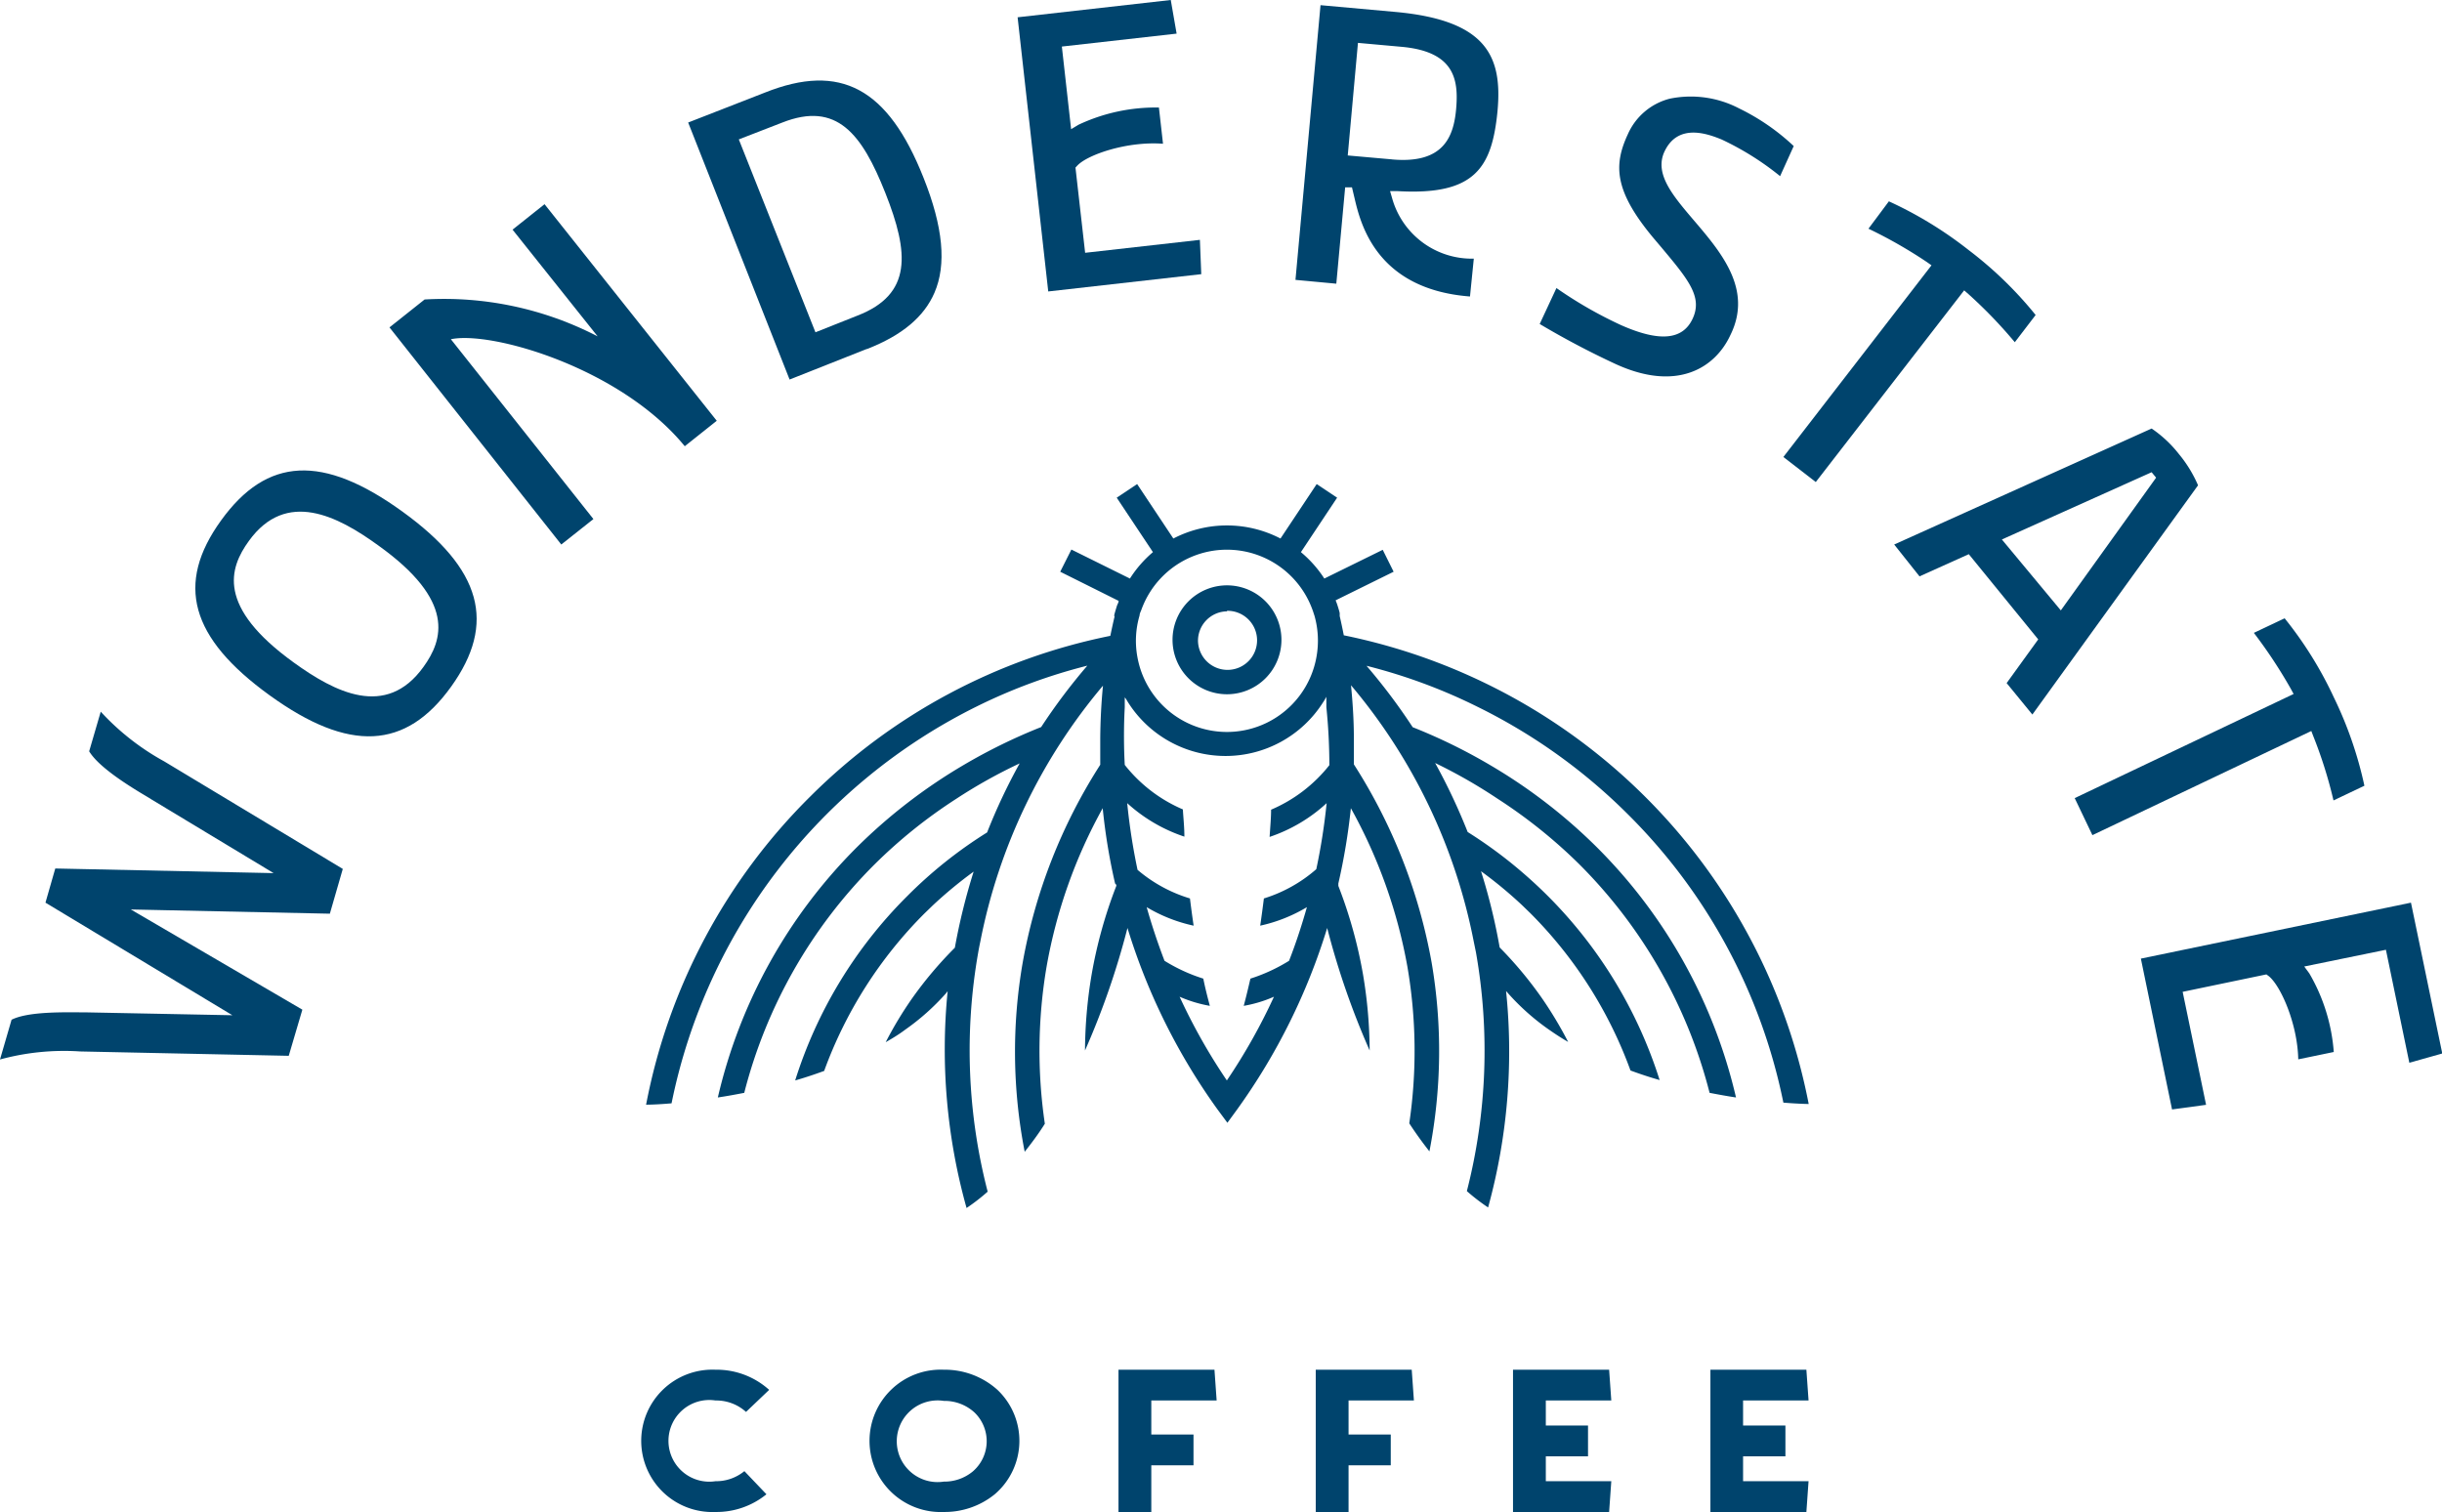 <svg xmlns="http://www.w3.org/2000/svg" viewBox="0 0 179.38 111.07"><defs><style>.cls-1{fill:#00446d;}</style></defs><g id="Layer_2" data-name="Layer 2"><g id="Layer_1-2" data-name="Layer 1"><path class="cls-1" d="M52.56,102.88a3.26,3.26,0,0,1,2.24.84l1.7-1.62a5.76,5.76,0,0,0-3.94-1.48,5.23,5.23,0,1,0,0,10.45,5.81,5.81,0,0,0,3.74-1.3l-1.62-1.7a3.27,3.27,0,0,1-2.12.74,3,3,0,1,1,0-5.93Z"/><path class="cls-1" d="M73.27,102.1a5.78,5.78,0,0,0-3.94-1.48,5.23,5.23,0,1,0,0,10.45,5.83,5.83,0,0,0,3.74-1.3,5.16,5.16,0,0,0,.2-7.67Zm-1.82,6a3.27,3.27,0,0,1-2.12.74,3,3,0,1,1,0-5.93,3.26,3.26,0,0,1,2.24.84,2.93,2.93,0,0,1-.12,4.35Z"/><polygon class="cls-1" points="89.37 102.88 89.21 100.62 82.16 100.62 82.16 101.53 82.16 102.88 82.16 111.07 84.57 111.07 84.57 107.64 87.67 107.64 87.67 105.38 84.57 105.38 84.57 102.88 89.37 102.88"/><polygon class="cls-1" points="103.86 102.88 103.7 100.62 96.65 100.62 96.65 101.53 96.65 102.88 96.65 111.07 99.06 111.07 99.06 107.64 102.16 107.64 102.16 105.38 99.06 105.38 99.06 102.88 103.86 102.88"/><polygon class="cls-1" points="118.36 102.88 118.2 100.62 113.55 100.62 111.35 100.62 111.14 100.62 111.14 111.07 111.35 111.07 113.55 111.07 118.2 111.07 118.36 108.81 113.55 108.81 113.55 106.98 116.65 106.98 116.65 104.72 113.55 104.72 113.55 102.88 118.36 102.88"/><polygon class="cls-1" points="128.04 106.98 131.15 106.98 131.15 104.72 128.04 104.72 128.04 102.88 132.85 102.88 132.69 100.62 128.04 100.62 125.84 100.62 125.64 100.62 125.64 111.07 125.84 111.07 128.04 111.07 132.69 111.07 132.85 108.81 128.04 108.81 128.04 106.98"/><path class="cls-1" d="M63.71,25.63c2.56-1,4.17-2.36,4.93-4.12.9-2.07.64-4.84-.8-8.45-2.61-6.59-6.1-8.47-11.65-6.26L50.55,9,58,27.88l5.63-2.23ZM54.27,10.24,57.47,9c4-1.57,5.84.82,7.57,5.19s2,7.43-2.07,9L59.9,24.41Z"/><path class="cls-1" d="M124.41,16.17h0c-1.55-1.82-2.88-3.39-2.16-5,1-2.19,3.25-1.31,4.2-.93a20.91,20.91,0,0,1,4.31,2.7l1-2.21a16.1,16.1,0,0,0-4-2.76,7.67,7.67,0,0,0-5.11-.72,4.62,4.62,0,0,0-3.07,2.6c-1.05,2.26-1.05,4.16,1.94,7.71l.39.46c2.11,2.51,3.17,3.77,2.43,5.38s-2.49,1.71-5.25.49a30.79,30.79,0,0,1-4.76-2.73l-1.23,2.64a61.57,61.57,0,0,0,5.53,2.92c4.55,2.11,7.37.3,8.48-2.11C128.76,21.27,126.45,18.56,124.41,16.17Z"/><path class="cls-1" d="M160.05,33.35a8.89,8.89,0,0,0-2-1.87L139.14,40,141,42.34l3.62-1.63,5.1,6.26-2.32,3.21,1.89,2.31,12.17-16.84A9.44,9.44,0,0,0,160.05,33.35Zm-13,6.28,11-4.94.33.4-7,9.75Z"/><path class="cls-1" d="M166.48,71.58l.15.11c.88.67,2.14,3.5,2.19,6.13l2.61-.54a13.42,13.42,0,0,0-1.8-5.78l-.37-.5,6-1.23,1.72,8.3,2.42-.68-2.3-11.08-19.84,4.11,2.29,11.08,2.5-.34-1.72-8.3Z"/><path class="cls-1" d="M79,12.31l.13-.14c.75-.81,3.67-1.81,6.3-1.61l-.3-2.66a13.3,13.3,0,0,0-5.92,1.27l-.53.32L78,3.42l8.43-.95L86,0,74.75,1.27,77,21.41l11.24-1.27-.1-2.52-8.43.95Z"/><path class="cls-1" d="M137.25,16.8a34.41,34.41,0,0,1,4.29,2.45l.34.24L131,33.57l2.38,1.84,10.9-14.08.32.28A34.42,34.42,0,0,1,148,25.14l1.53-2a28.29,28.29,0,0,0-4.92-4.77,28.83,28.83,0,0,0-5.86-3.58Z"/><path class="cls-1" d="M165.56,46.49a36.17,36.17,0,0,1,2.72,4.12l.2.37L152.4,58.63l1.3,2.72,16.08-7.65.15.39a32.86,32.86,0,0,1,1.48,4.71l2.27-1.08a28.62,28.62,0,0,0-2.24-6.48,28.24,28.24,0,0,0-3.62-5.82Z"/><path class="cls-1" d="M110,8.18c.37-4-.75-6.68-7.46-7.3L97,.38,95.16,20.56l3,.28.65-7.08.5,0,.19.8c.43,1.82,1.57,6.69,8.48,7.22l.28-2.78a6.08,6.08,0,0,1-6-4.44l-.15-.52.55,0C108.35,14.37,109.59,12.32,110,8.18Zm-7.73,3.53L99,11.42l.75-8.27,3.22.29c3.83.35,4.17,2.36,4,4.47S106.07,12.06,102.24,11.71Z"/><path class="cls-1" d="M16.24,38.23c-3.37,4.66-2.27,8.63,3.57,12.85s10,4,13.33-.64,2.27-8.63-3.58-12.86S19.61,33.56,16.24,38.23ZM31.1,49c-2.75,3.82-6.53,1.83-9.52-.33-5.68-4.1-4.75-6.93-3.3-8.93,2.75-3.81,6.53-1.83,9.51.33C33.48,44.14,32.55,47,31.1,49Z"/><path class="cls-1" d="M43.9,24.71A24.5,24.5,0,0,0,31.19,22l-2.58,2.05L41.23,40l2.36-1.87L33.12,24.92c3-.63,12.49,2.12,17.18,7.86l2.35-1.87L40,15l-2.35,1.87Z"/><path class="cls-1" d="M4.06,63.8l-.72,2.51,13.73,8.27L6.4,74.37c-1.39,0-4.26-.11-5.55.54L0,77.83a17.89,17.89,0,0,1,5.89-.59l15.32.32,1-3.39L9.61,66.81l14.62.31.95-3.29-13.12-7.9A18.22,18.22,0,0,1,7.4,52.28l-.85,2.91c.75,1.25,3.21,2.72,4.41,3.43h0l.14.09,9,5.43Z"/><path class="cls-1" d="M90.13,51a4,4,0,1,0-4-4A4,4,0,0,0,90.13,51Zm0-6.13A2.17,2.17,0,1,1,88,47.07,2.16,2.16,0,0,1,90.13,44.91ZM119.5,59.74A41.47,41.47,0,0,1,131,81c1.11.09,1.8.1,1.86.1A43.55,43.55,0,0,0,108,49.67a43.78,43.78,0,0,0-9.29-3q-.14-.72-.3-1.41h0c0-.06,0-.13,0-.2s-.1-.39-.16-.58-.09-.25-.14-.38L102.37,42l-.8-1.61L97.28,42.5a8.61,8.61,0,0,0-1.72-1.94l2.66-4-1.5-1-2.66,4a8.54,8.54,0,0,0-7.87,0l-2.66-4-1.5,1,2.66,4A8.57,8.57,0,0,0,83,42.5l-4.3-2.13L77.88,42l4.29,2.14c0,.13-.09.25-.13.38s-.12.39-.17.58,0,.14,0,.2h0c-.11.46-.21.93-.31,1.41a43.3,43.3,0,0,0-22,11.76,43.29,43.29,0,0,0-12.1,22.68c.07,0,.75,0,1.87-.1A41.79,41.79,0,0,1,71.74,51.9a40.83,40.83,0,0,1,8.13-3,43.53,43.53,0,0,0-3.39,4.51,41.14,41.14,0,0,0-5.7,2.79,39.72,39.72,0,0,0-7.8,6A38.13,38.13,0,0,0,52.73,80.62c.62-.09,1.27-.21,1.94-.34a36.42,36.42,0,0,1,9.59-16.8,36.83,36.83,0,0,1,6-4.81,37.61,37.61,0,0,1,4.64-2.59,42.63,42.63,0,0,0-2.39,5.07,32.63,32.63,0,0,0-5.88,4.69,33.11,33.11,0,0,0-8.22,13.53c.7-.2,1.42-.44,2.13-.7a31.65,31.65,0,0,1,7.36-11.56l.62-.6a31.6,31.6,0,0,1,3-2.48,45.18,45.18,0,0,0-1.38,5.59A28.63,28.63,0,0,0,67,73.34a27.78,27.78,0,0,0-1.94,3.22c.49-.28,1-.59,1.42-.91a17.17,17.17,0,0,0,3-2.67,1.83,1.83,0,0,1,.13-.16v0A43.21,43.21,0,0,0,71,88.74a14.47,14.47,0,0,0,1.55-1.2A41.41,41.41,0,0,1,71.85,70c.05-.3.11-.59.17-.88a41.47,41.47,0,0,1,9-18.75c-.12,1.24-.19,2.54-.2,3.88,0,.63,0,1.28,0,1.93a39.87,39.87,0,0,0-5.7,14.55,38.29,38.29,0,0,0,.15,13.88c.48-.61,1-1.29,1.48-2.06A36.82,36.82,0,0,1,76.88,71,37.32,37.32,0,0,1,81,59.37a44.22,44.22,0,0,0,.91,5.53L82,65v.08a34,34,0,0,0-1.82,6.55,34.44,34.44,0,0,0-.48,5.54,57.87,57.87,0,0,0,3.12-9,45.65,45.65,0,0,0,6.6,13.31l.74,1,.73-1a45.65,45.65,0,0,0,6.6-13.31,57.87,57.87,0,0,0,3.12,9,34.44,34.44,0,0,0-.48-5.54,34,34,0,0,0-1.82-6.55l0-.08V64.9a46.2,46.2,0,0,0,.92-5.53A37.57,37.57,0,0,1,103.38,71a36.52,36.52,0,0,1,.14,11.52c.5.77,1,1.45,1.48,2.06a38.52,38.52,0,0,0,.16-13.88,40.07,40.07,0,0,0-5.71-14.55c0-.65,0-1.3,0-1.93,0-1.34-.09-2.64-.21-3.88a41.47,41.47,0,0,1,9,18.75l.18.88a41.57,41.57,0,0,1-.67,17.53,14.44,14.44,0,0,0,1.56,1.2,43.21,43.21,0,0,0,1.32-15.9v0l.14.16a17.11,17.11,0,0,0,3,2.67c.46.32.93.63,1.42.91a29.17,29.17,0,0,0-1.93-3.22,28.71,28.71,0,0,0-3.1-3.72A43.46,43.46,0,0,0,108.79,64a31.6,31.6,0,0,1,3,2.48l.62.6a31.65,31.65,0,0,1,7.36,11.56c.71.26,1.43.5,2.14.7a33.33,33.33,0,0,0-8.22-13.53c-.82-.82-1.67-1.58-2.56-2.31a33.49,33.49,0,0,0-3.32-2.38,44.26,44.26,0,0,0-2.39-5.07A38.23,38.23,0,0,1,110,58.67a37.35,37.35,0,0,1,6,4.81,36.48,36.48,0,0,1,9.58,16.8c.68.13,1.33.25,1.94.34a38.13,38.13,0,0,0-10.25-18.41,39.42,39.42,0,0,0-7.8-6,40.6,40.6,0,0,0-5.7-2.79,43.53,43.53,0,0,0-3.39-4.51,40.38,40.38,0,0,1,8.13,3A41.58,41.58,0,0,1,119.5,59.74ZM83.71,45.21c0-.14.09-.29.14-.44a6.68,6.68,0,0,1,12.55,0c.06.15.1.3.15.44a6.71,6.71,0,0,1,.15,3.06,6.68,6.68,0,0,1-13.15,0,6.56,6.56,0,0,1,.16-3.06Zm13.94,11a10.9,10.9,0,0,1-4.28,3.27c0,.57-.06,1.23-.11,2A11.66,11.66,0,0,0,97.45,59a45.05,45.05,0,0,1-.76,4.85A10.59,10.59,0,0,1,92.84,66c-.08.65-.17,1.32-.27,2A11.41,11.41,0,0,0,96,66.64c-.37,1.31-.8,2.63-1.31,3.94a12.64,12.64,0,0,1-2.84,1.31c-.15.66-.31,1.32-.49,2a9.53,9.53,0,0,0,2.22-.67,43,43,0,0,1-3.46,6.15,43.06,43.06,0,0,1-3.47-6.15,9.68,9.68,0,0,0,2.22.67c-.17-.64-.34-1.3-.48-2a12.5,12.5,0,0,1-2.85-1.31c-.5-1.31-.94-2.63-1.31-3.94A11.41,11.41,0,0,0,87.68,68c-.1-.67-.19-1.34-.27-2a10.67,10.67,0,0,1-3.85-2.1A45.05,45.05,0,0,1,82.8,59,11.75,11.75,0,0,0,87,61.46c0-.74-.08-1.4-.11-2a10.88,10.88,0,0,1-4.27-3.27,39.66,39.66,0,0,1,0-4.24s0-.1,0-.16,0-.4,0-.61c0,0,0,.09.07.13l.17.28a8.48,8.48,0,0,0,14.33,0,2.61,2.61,0,0,0,.17-.28.54.54,0,0,0,.07-.13c0,.21,0,.41,0,.61s0,.11,0,.16A42.4,42.4,0,0,1,97.65,56.22Z"/></g></g></svg>